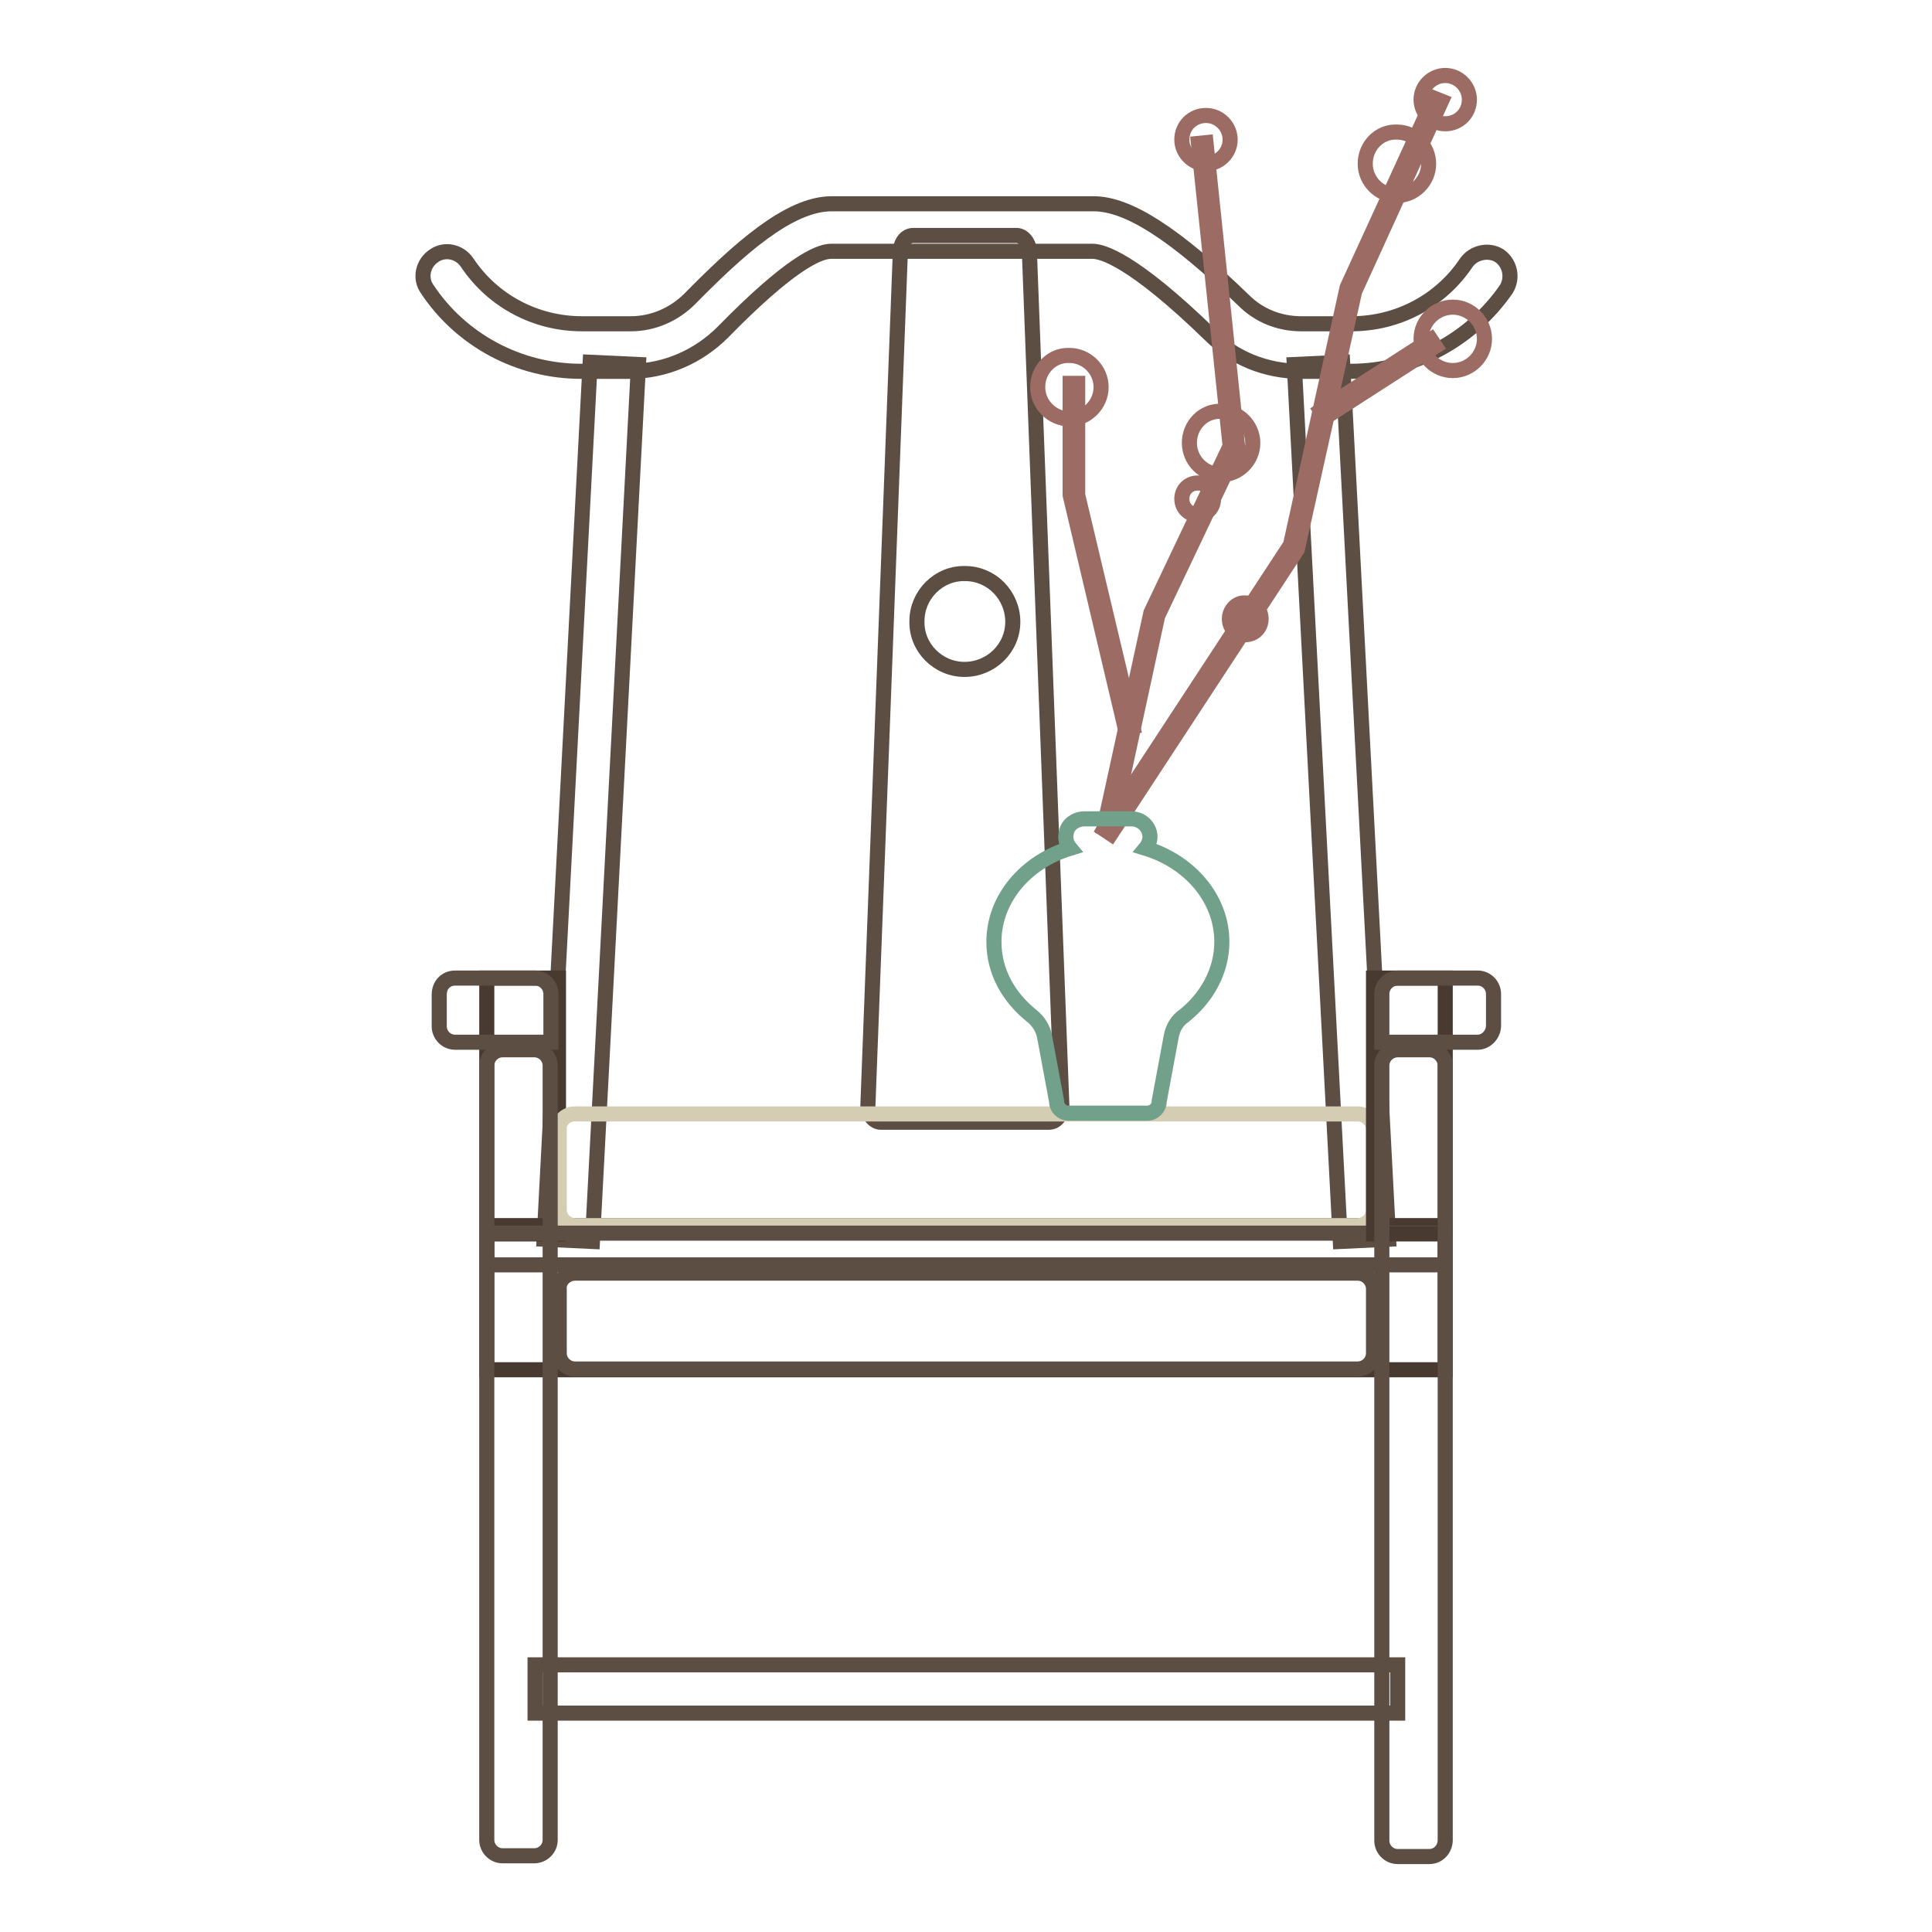 <?xml version="1.0" encoding="utf-8"?>
<!-- Svg Vector Icons : http://www.onlinewebfonts.com/icon -->
<!DOCTYPE svg PUBLIC "-//W3C//DTD SVG 1.1//EN" "http://www.w3.org/Graphics/SVG/1.1/DTD/svg11.dtd">
<svg version="1.1" xmlns="http://www.w3.org/2000/svg" xmlns:xlink="http://www.w3.org/1999/xlink" x="0px" y="0px" viewBox="0 0 256 256" enable-background="new 0 0 256 256" xml:space="preserve">
<g> <path stroke-width="2" fill-opacity="0" stroke="#5d4e44"  d="M72.1,164.2l6.1-116.2l6.4,0.3l-6.1,116.2L72.1,164.2z M171.5,48.3l6.4-0.3l6.1,116.2l-6.4,0.3L171.5,48.3z "/> <path stroke-width="2" fill-opacity="0" stroke="#493a31"  d="M64.5,129.6H74v33.9h-9.5V129.6z"/> <path stroke-width="2" fill-opacity="0" stroke="#493a31"  d="M64.5,162.4h127v19.1h-127V162.4z"/> <path stroke-width="2" fill-opacity="0" stroke="#5d4e44"  d="M136.4,33.4c0-1.2-0.8-2.2-1.7-2.2h-13.7c-1,0-1.7,1-1.7,2.2l-4.3,113.1c0,1.2,0.8,2.2,1.7,2.2H139 c1,0,1.7-1,1.7-2.2L136.4,33.4z M127.8,88.7c-3.5,0-6.4-2.9-6.3-6.4c0-3.5,2.9-6.4,6.4-6.3c3.5,0,6.3,2.9,6.3,6.4 C134.2,85.9,131.3,88.7,127.8,88.7z"/> <path stroke-width="2" fill-opacity="0" stroke="#5d4e44"  d="M179,49.2h-6.7c-4.5,0-8.8-1.7-12-4.9c-10.3-10-14.3-11-15.5-11h-34.7c-1.7,0-5.6,1.8-14.3,10.7 c-3.3,3.3-7.7,5.2-12.3,5.2H77c-8.2,0-15.9-4.1-20.4-10.9c-1-1.4-0.6-3.4,0.9-4.4c1.4-1,3.4-0.6,4.4,0.9v0 c3.4,5.1,9.1,8.1,15.2,8.1h6.5c2.9,0,5.7-1.2,7.8-3.3c6.4-6.5,13.1-12.6,18.8-12.6h34.7c4.6,0,10.8,4,19.9,12.8 c2,2,4.7,3.1,7.6,3.1h6.7c6.1,0,11.8-3,15.2-8.1c1-1.4,3-1.8,4.4-0.9c1.4,1,1.8,2.9,0.9,4.4C194.9,45.1,187.2,49.2,179,49.2z"/> <path stroke-width="2" fill-opacity="0" stroke="#d5cdb3"  d="M76.2,147.6h103.7c1.2,0,2.1,1,2.1,2.1v10.6c0,1.2-1,2.1-2.1,2.1H76.2c-1.2,0-2.1-1-2.1-2.1v-10.6 C74,148.5,75,147.6,76.2,147.6z"/> <path stroke-width="2" fill-opacity="0" stroke="#9b6b64"  d="M147.3,109.8l-1-0.2l6.2-28.4l10.5-22.1l-4.2-40.1l1-0.1l4.2,40.4l-10.6,22.3L147.3,109.8z"/> <path stroke-width="2" fill-opacity="0" stroke="#9b6b64"  d="M147.2,110.5l-0.9-0.6l24.7-37.7l7.5-34.1L190,13l1,0.4l-11.5,25.2l-7.6,34.2L147.2,110.5z M149.1,96.5 l-7.3-30.9V50.8h1v14.8l7.3,30.7L149.1,96.5z"/> <path stroke-width="2" fill-opacity="0" stroke="#9b6b64"  d="M175,54.4l14.6-9.4l0.6,0.9l-14.6,9.4L175,54.4z"/> <path stroke-width="2" fill-opacity="0" stroke="#9b6b64"  d="M188.3,13.2c0,1.7,1.4,3.2,3.2,3.2s3.2-1.4,3.2-3.2c0,0,0,0,0,0c0-1.7-1.4-3.2-3.2-3.2 C189.8,10,188.3,11.4,188.3,13.2C188.3,13.2,188.3,13.2,188.3,13.2z"/> <path stroke-width="2" fill-opacity="0" stroke="#9b6b64"  d="M188.3,44.9c0,2.3,1.9,4.2,4.2,4.2c2.3,0,4.2-1.9,4.2-4.2c0,0,0,0,0,0c0-2.3-1.9-4.2-4.2-4.2 C190.2,40.7,188.3,42.6,188.3,44.9C188.3,44.9,188.3,44.9,188.3,44.9z"/> <path stroke-width="2" fill-opacity="0" stroke="#9b6b64"  d="M137.5,51.3c0,2.3,1.9,4.2,4.2,4.2c2.3,0,4.2-1.9,4.2-4.2c0,0,0,0,0,0c0-2.3-1.9-4.2-4.2-4.2 C139.4,47,137.5,48.9,137.5,51.3C137.5,51.3,137.5,51.3,137.5,51.3z"/> <path stroke-width="2" fill-opacity="0" stroke="#9b6b64"  d="M157.6,58.7c0,2.3,1.9,4.2,4.2,4.2c2.3,0,4.2-1.9,4.2-4.2c0,0,0,0,0,0c0-2.3-1.9-4.2-4.2-4.2 C159.5,54.4,157.6,56.3,157.6,58.7C157.6,58.7,157.6,58.7,157.6,58.7z"/> <path stroke-width="2" fill-opacity="0" stroke="#9b6b64"  d="M156.6,18.5c0,1.7,1.4,3.2,3.2,3.2c1.7,0,3.2-1.4,3.2-3.2c0,0,0,0,0,0c0-1.7-1.4-3.2-3.2-3.2 C158,15.3,156.6,16.7,156.6,18.5C156.6,18.5,156.6,18.5,156.6,18.5z"/> <path stroke-width="2" fill-opacity="0" stroke="#9b6b64"  d="M162.9,82c0,1.2,0.9,2.1,2.1,2.1c1.2,0,2.1-0.9,2.1-2.1c0,0,0,0,0,0c0-1.2-0.9-2.1-2.1-2.1 C163.9,79.8,162.9,80.8,162.9,82C162.9,82,162.9,82,162.9,82z"/> <path stroke-width="2" fill-opacity="0" stroke="#9b6b64"  d="M156.6,66.1c0,1.2,0.9,2.1,2.1,2.1s2.1-0.9,2.1-2.1c0,0,0,0,0,0c0-1.2-0.9-2.1-2.1-2.1 C157.5,64,156.6,64.9,156.6,66.1C156.6,66.1,156.6,66.1,156.6,66.1z"/> <path stroke-width="2" fill-opacity="0" stroke="#9b6b64"  d="M180.9,21.7c0,2.3,1.9,4.2,4.2,4.2c2.3,0,4.2-1.9,4.2-4.2c0,0,0,0,0,0c0-2.3-1.9-4.2-4.2-4.2 C182.8,17.4,180.9,19.3,180.9,21.7C180.9,21.6,180.9,21.6,180.9,21.7z"/> <path stroke-width="2" fill-opacity="0" stroke="#71a08b"  d="M161.9,124.8c0-5.7-4.2-10.6-10.1-12.4c0.5-0.6,0.7-1.4,0.5-2.1c-0.3-1.1-1.3-1.8-2.4-1.8h-6.2 c-1.1,0-2.2,0.7-2.4,1.8c-0.2,0.7,0,1.5,0.5,2.1c-5.9,1.8-10.1,6.7-10.1,12.4c0,3.9,1.9,7.3,5,9.8c0.9,0.7,1.5,1.7,1.7,2.7l1.6,8.6 c0,0.9,0.7,1.6,1.6,1.6H152c0.9,0,1.6-0.7,1.6-1.6l1.6-8.6c0.2-1.1,0.8-2.1,1.7-2.7C159.9,132.2,161.9,128.7,161.9,124.8 L161.9,124.8z"/> <path stroke-width="2" fill-opacity="0" stroke="#5d4e44"  d="M64.5,163.4h127v4.2h-127V163.4z M76.2,168.7h103.7c1.2,0,2.1,1,2.1,2.1v8.5c0,1.2-1,2.1-2.1,2.1H76.2 c-1.2,0-2.1-1-2.1-2.1v-8.5C74,169.7,75,168.7,76.2,168.7z M70.9,220.6h114.3v6.4H70.9V220.6z M60.3,129.6h10.6 c1.2,0,2.1,1,2.1,2.1v6.4H60.3c-1.2,0-2.1-1-2.1-2.1v-4.2C58.2,130.5,59.1,129.6,60.3,129.6C60.3,129.6,60.3,129.6,60.3,129.6z"/> <path stroke-width="2" fill-opacity="0" stroke="#493a31"  d="M182,129.6h9.5v33.9H182V129.6z"/> <path stroke-width="2" fill-opacity="0" stroke="#5d4e44"  d="M189.4,246h-4.2c-1.2,0-2.1-1-2.1-2.1V141.2c0-1.2,1-2.1,2.1-2.1h4.2c1.2,0,2.1,1,2.1,2.1v102.6 C191.5,245,190.6,246,189.4,246z M66.6,139.1h4.2c1.2,0,2.1,1,2.1,2.1v102.6c0,1.2-1,2.1-2.1,2.1h-4.2c-1.2,0-2.1-1-2.1-2.1V141.2 C64.5,140,65.5,139.1,66.6,139.1z M195.8,138.1h-12.7v-6.4c0-1.2,1-2.1,2.1-2.1h10.6c1.2,0,2.1,1,2.1,2.1v4.2 C197.9,137.1,196.9,138.1,195.8,138.1z"/></g>
</svg>